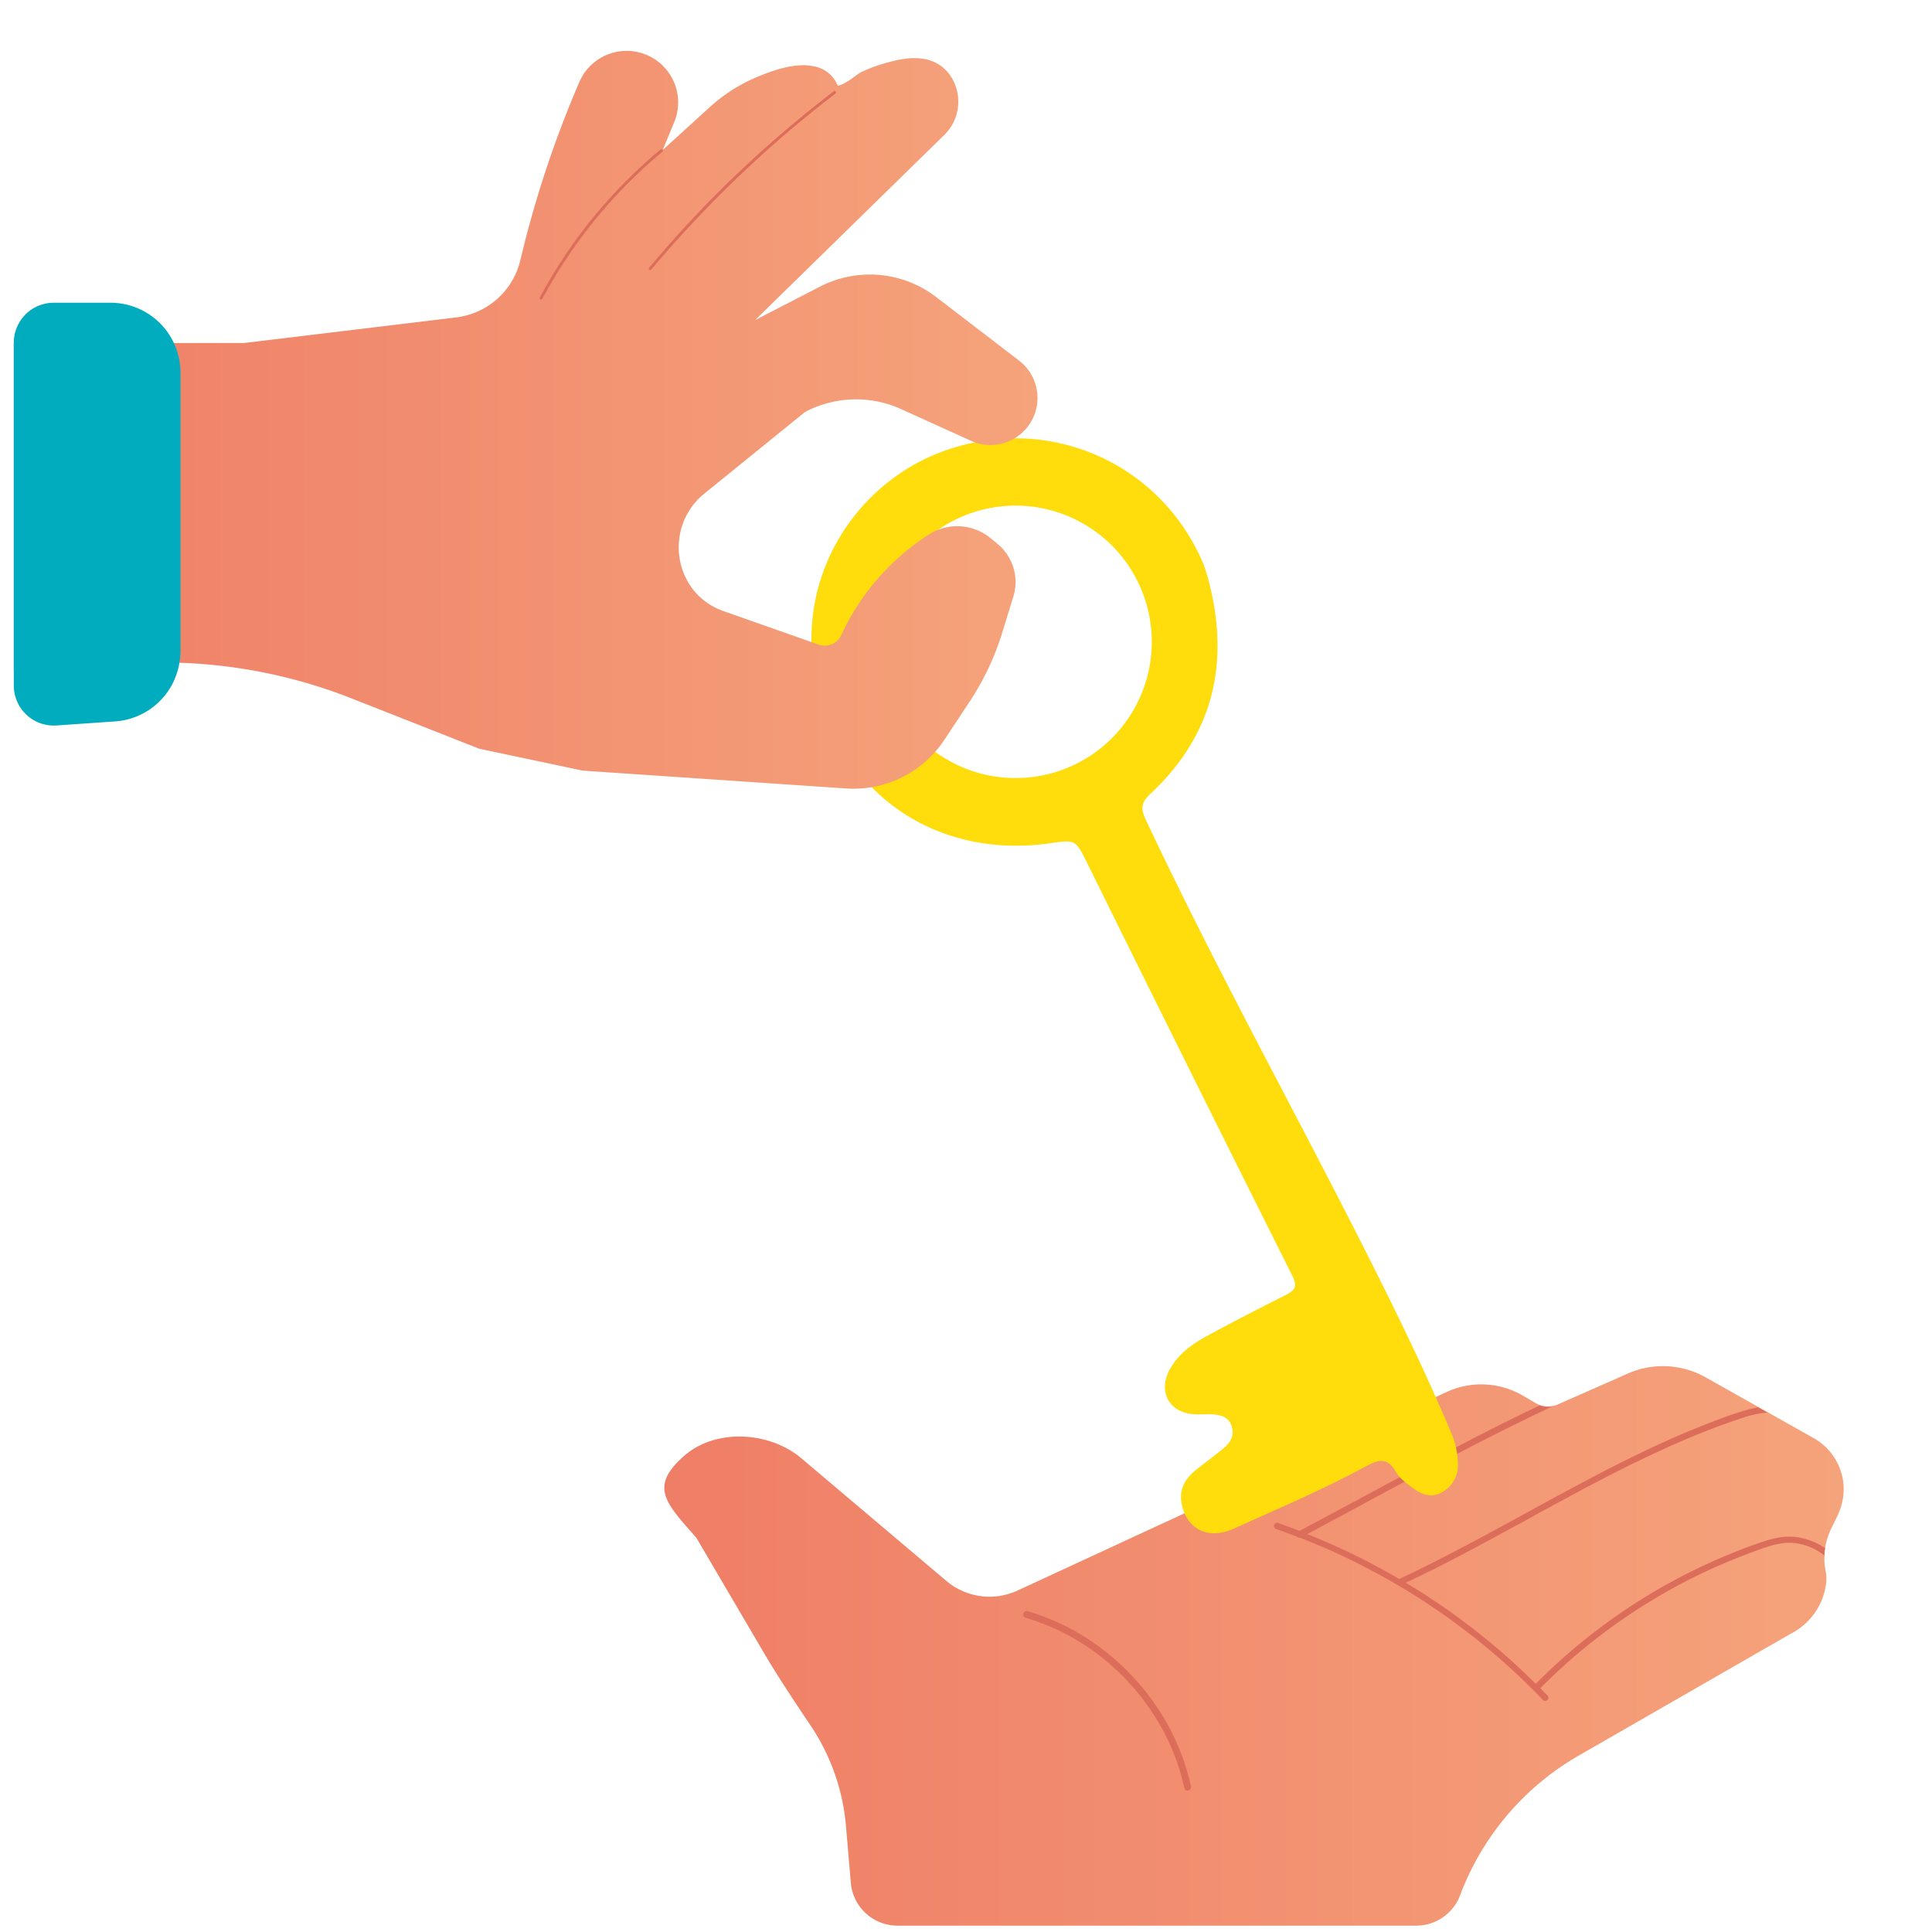 <?xml version="1.0" encoding="utf-8"?><svg id="Calque_1" data-name="Calque 1" xmlns="http://www.w3.org/2000/svg" xmlns:xlink="http://www.w3.org/1999/xlink" viewBox="0 0 560 560"><defs><style>.cls-1{fill:url(#Dégradé_sans_nom_2);}.cls-2{fill:#dd6d5b;}.cls-3{fill:#ffdd0d;}.cls-4{fill:url(#Dégradé_sans_nom_2-2);}.cls-5{fill:#01acbe;}</style><linearGradient id="Dégradé_sans_nom_2" x1="192.56" y1="477.07" x2="534.41" y2="477.07" gradientUnits="userSpaceOnUse"><stop offset="0" stop-color="#ef7e66"/><stop offset="1" stop-color="#f5a37b"/></linearGradient><linearGradient id="Dégradé_sans_nom_2-2" x1="3.99" y1="121.62" x2="300.73" y2="121.62" xlink:href="#Dégradé_sans_nom_2"/></defs><path class="cls-1" d="M534.19,434.32l-.12.63c-1.1,5.47-4.13,7.79-5.05,13.77,0,.18,0,.36-.07.55s-.08.63-.11,1c0,0,0,.09,0,.13l0,.46c-.23,4,.86,4.76.47,8.1A19,19,0,0,1,519,473.57L457.37,509a78.52,78.52,0,0,0-34.15,40.35h0a13.59,13.59,0,0,1-12.72,8.81H260.15a13.59,13.59,0,0,1-13.54-12.44l-1.4-16.44A61.73,61.73,0,0,0,234.86,500c-4.72-7-9.38-14-13.64-21.26l-19.37-33c-8.95-10.18-13.75-14.75-3.58-23.72,9.14-8.06,24.74-7.14,34,.66l42.11,35.62A19.38,19.38,0,0,0,295,461L419.26,403.5a23.94,23.94,0,0,1,22.09,1l3.78,2.2a6.91,6.91,0,0,0,1.17.54c.23.08.47.15.71.21a7,7,0,0,0,1.57.21,7.61,7.61,0,0,0,1.35-.11,6.46,6.46,0,0,0,1.66-.49l20.27-8.94a25.14,25.14,0,0,1,22.55,1.13l15.21,8.55.7.39,1.22.69.79.44,13.31,7.49A17,17,0,0,1,534.19,434.32Z"/><path class="cls-2" d="M529,448.72c0,.18,0,.36-.07.55s-.08.63-.11,1c0,0,0,.09,0,.13l0,.46-.26-.19a16.68,16.68,0,0,0-9.48-3.47c-3.5-.1-6.92,1.14-10.22,2.35l-.66.24c-3.28,1.19-6.64,2.54-10,4a166.67,166.67,0,0,0-18.82,9.73,170,170,0,0,0-17.57,12.12,166.9,166.9,0,0,0-15.33,13.7l2.07,2.11a.92.92,0,0,1-.05,1.32.94.94,0,0,1-.63.25.87.87,0,0,1-.64-.28l-1.59-1.64c-4.23-4.31-8.67-8.45-13.2-12.28s-9.48-7.65-14.35-11.05-10-6.67-15.23-9.64-10.64-5.75-16.14-8.26c-3.12-1.41-6.37-2.77-9.94-4.16a.93.93,0,0,1-.47,0,1,1,0,0,1-.44-.32c-2.16-.83-4.11-1.54-6-2.19a.91.91,0,0,1-.6-.7,1,1,0,0,1,.31-.9.84.84,0,0,1,.85-.15l2.17.76c1.36.49,2.73,1,4.09,1.52q7.48-4,14.95-8l1.9-1c8.82-4.77,17.94-9.7,27-14.43,10.2-5.34,18.17-9.36,25.75-12.93.23.08.47.15.71.21a6.84,6.84,0,0,0,2.92.1l-1.18.56c-4.39,2.06-9.18,4.4-14.62,7.13-10.32,5.2-20.44,10.6-29,15.2q-5.32,2.85-10.64,5.73-7.77,4.2-15.56,8.36c3.61,1.44,7.15,3,10.52,4.55,5.47,2.55,10.9,5.4,16.13,8.46q1.33-.61,2.67-1.26c8.08-3.84,15.86-8,21.73-11.12,4-2.15,8-4.34,12-6.53q4.88-2.67,9.78-5.33c6-3.24,13.9-7.48,22.1-11.47,8-3.92,15.33-7.12,22.35-9.79l.72-.27a91.94,91.94,0,0,1,10.55-3.53c.73-.18,1.44-.33,2.12-.44l.7.39,1.22.69.79.44-.76.06a30.87,30.87,0,0,0-7.18,1.71c-3.61,1.19-7.27,2.54-11.2,4.11-6.8,2.73-14,6-22.09,10-7.49,3.74-14.84,7.7-21.66,11.42-2,1.07-4,2.16-5.93,3.24-5.09,2.78-10.35,5.66-15.56,8.44-7.71,4.12-14.24,7.42-20.44,10.33,4.62,2.77,9.14,5.73,13.46,8.82,4.91,3.52,9.73,7.32,14.32,11.29,3.33,2.89,6.66,6,9.89,9.19.45-.46.91-.91,1.37-1.36a166.28,166.28,0,0,1,16.52-14.32,168.9,168.9,0,0,1,37.76-21.68c3.73-1.55,7.13-2.83,10.37-3.89,4.4-1.45,7.82-1.77,11.09-1A19.31,19.31,0,0,1,529,448.72Z"/><path class="cls-3" d="M350.66,169.64c5.77,23.47.56,43.88-17.2,60.45-2.86,2.67-2.79,4.43-1.31,7.58C352.43,280.82,375.61,322.48,397,365c8.24,16.37,16.27,32.86,23.41,49.75a24.12,24.12,0,0,1,2.18,9.74,8.88,8.88,0,0,1-4.87,8.2c-3.07,1.6-5.92.35-8.41-1.53-1.77-1.33-3.73-2.76-4.77-4.61-2.41-4.28-5.13-3.42-8.58-1.55-12.42,6.73-25.45,12.25-38.31,18.07-7.4,3.36-13.6.22-15.1-7-.86-4.08.72-7.2,3.73-9.69,2.81-2.33,5.81-4.43,8.59-6.79,1.91-1.62,3-3.67,2.08-6.35s-3.36-3.15-5.79-3.3c-1.58-.1-3.17.09-4.76,0-7.41-.29-10.91-6.45-7.34-13,2.45-4.51,6.53-7.37,10.86-9.74,7.52-4.1,15.14-8,22.8-11.86,2.82-1.41,3.35-2.59,1.77-5.74Q344.65,310,315.14,250.21c-3.39-6.85-3.36-6.87-10.77-5.79-26.69,3.86-51.1-8-62.67-31.91-17-35.21,1.62-69.63,29.85-81,30.74-12.35,64.64,1.8,77.35,32.15A56.78,56.78,0,0,1,350.66,169.64ZM305.23,224a39.48,39.48,0,1,0-48.79-27A39.49,39.49,0,0,0,305.23,224Z"/><path class="cls-4" d="M300.09,119.46a13.67,13.67,0,0,1-13,9.54,13.47,13.47,0,0,1-5.63-1.23l-20.28-9.19a31.6,31.6,0,0,0-27.87.86l-29.17,23.64c-11.61,9.42-9.2,28.11,4.67,33.71.37.15.75.29,1.14.43l27.35,9.62a5.27,5.27,0,0,0,6.54-2.76,69,69,0,0,1,25.37-29.14,15.27,15.27,0,0,1,18,1.12l2,1.66a14.29,14.29,0,0,1,4.51,15.2l-3.23,10.5a77.86,77.86,0,0,1-9.38,19.86l-7.38,11.16a31.56,31.56,0,0,1-28.47,14.1l-76.34-5.17-30-6.35-37.14-14.63A149.4,149.4,0,0,0,52,192.1q-7.34-.24-14.69.24L4,194.52V99.43H70.66L132.23,92a21.77,21.77,0,0,0,18.6-16.6q3.15-13.31,7.45-26.28T168,23.6a14.93,14.93,0,0,1,27.48,11.67l-3.39,8.2L205.79,31a47.59,47.59,0,0,1,13.53-8.63c4.94-2.08,11.41-4.36,16.81-3.1a9.1,9.1,0,0,1,6.7,5.59c2.47-.59,4.39-2.45,6.53-3.82a39.78,39.78,0,0,1,6.14-2.41c4.09-1.22,11.14-3.31,16.51,0a11.63,11.63,0,0,1,3.33,3.12,13.49,13.49,0,0,1-1.75,17.48L218.86,92.79l18.75-9.68a31.6,31.6,0,0,1,33.76,3l24,18.41A13.64,13.64,0,0,1,300.09,119.46Z"/><path class="cls-5" d="M52.31,108v80.8A19.59,19.59,0,0,1,52,192.1a20.27,20.27,0,0,1-18.56,17L16.4,210.28A11.59,11.59,0,0,1,4,198.72V99.33A11.58,11.58,0,0,1,15.58,87.75H32A20.27,20.27,0,0,1,52.31,108Z"/><path class="cls-2" d="M241.72,26.41q-11.49,8.79-22.21,18.53t-20.6,20.43q-5.52,6-10.74,12.2c-.35.41.24,1,.59.59q9.3-11.09,19.52-21.33t21.13-19.46q6.24-5.26,12.74-10.24c.42-.32,0-1-.43-.72Z"/><path class="cls-2" d="M191.41,43.39a144.58,144.58,0,0,0-28.73,32.33q-3.33,5.13-6.22,10.52c-.25.48.47.9.72.42A144,144,0,0,1,183,52.13q4.33-4.26,9-8.15c.41-.34-.18-.93-.59-.59Z"/><path class="cls-2" d="M345.2,517.76a66.81,66.81,0,0,0-11.75-25.64,70.42,70.42,0,0,0-21-18.84A64.52,64.52,0,0,0,297.78,467a1,1,0,0,0-.53,1.92,65.06,65.06,0,0,1,24.1,13.12,68.64,68.64,0,0,1,16.82,21.6,63.72,63.72,0,0,1,5.1,14.64C343.54,519.55,345.47,519,345.2,517.76Z"/></svg>